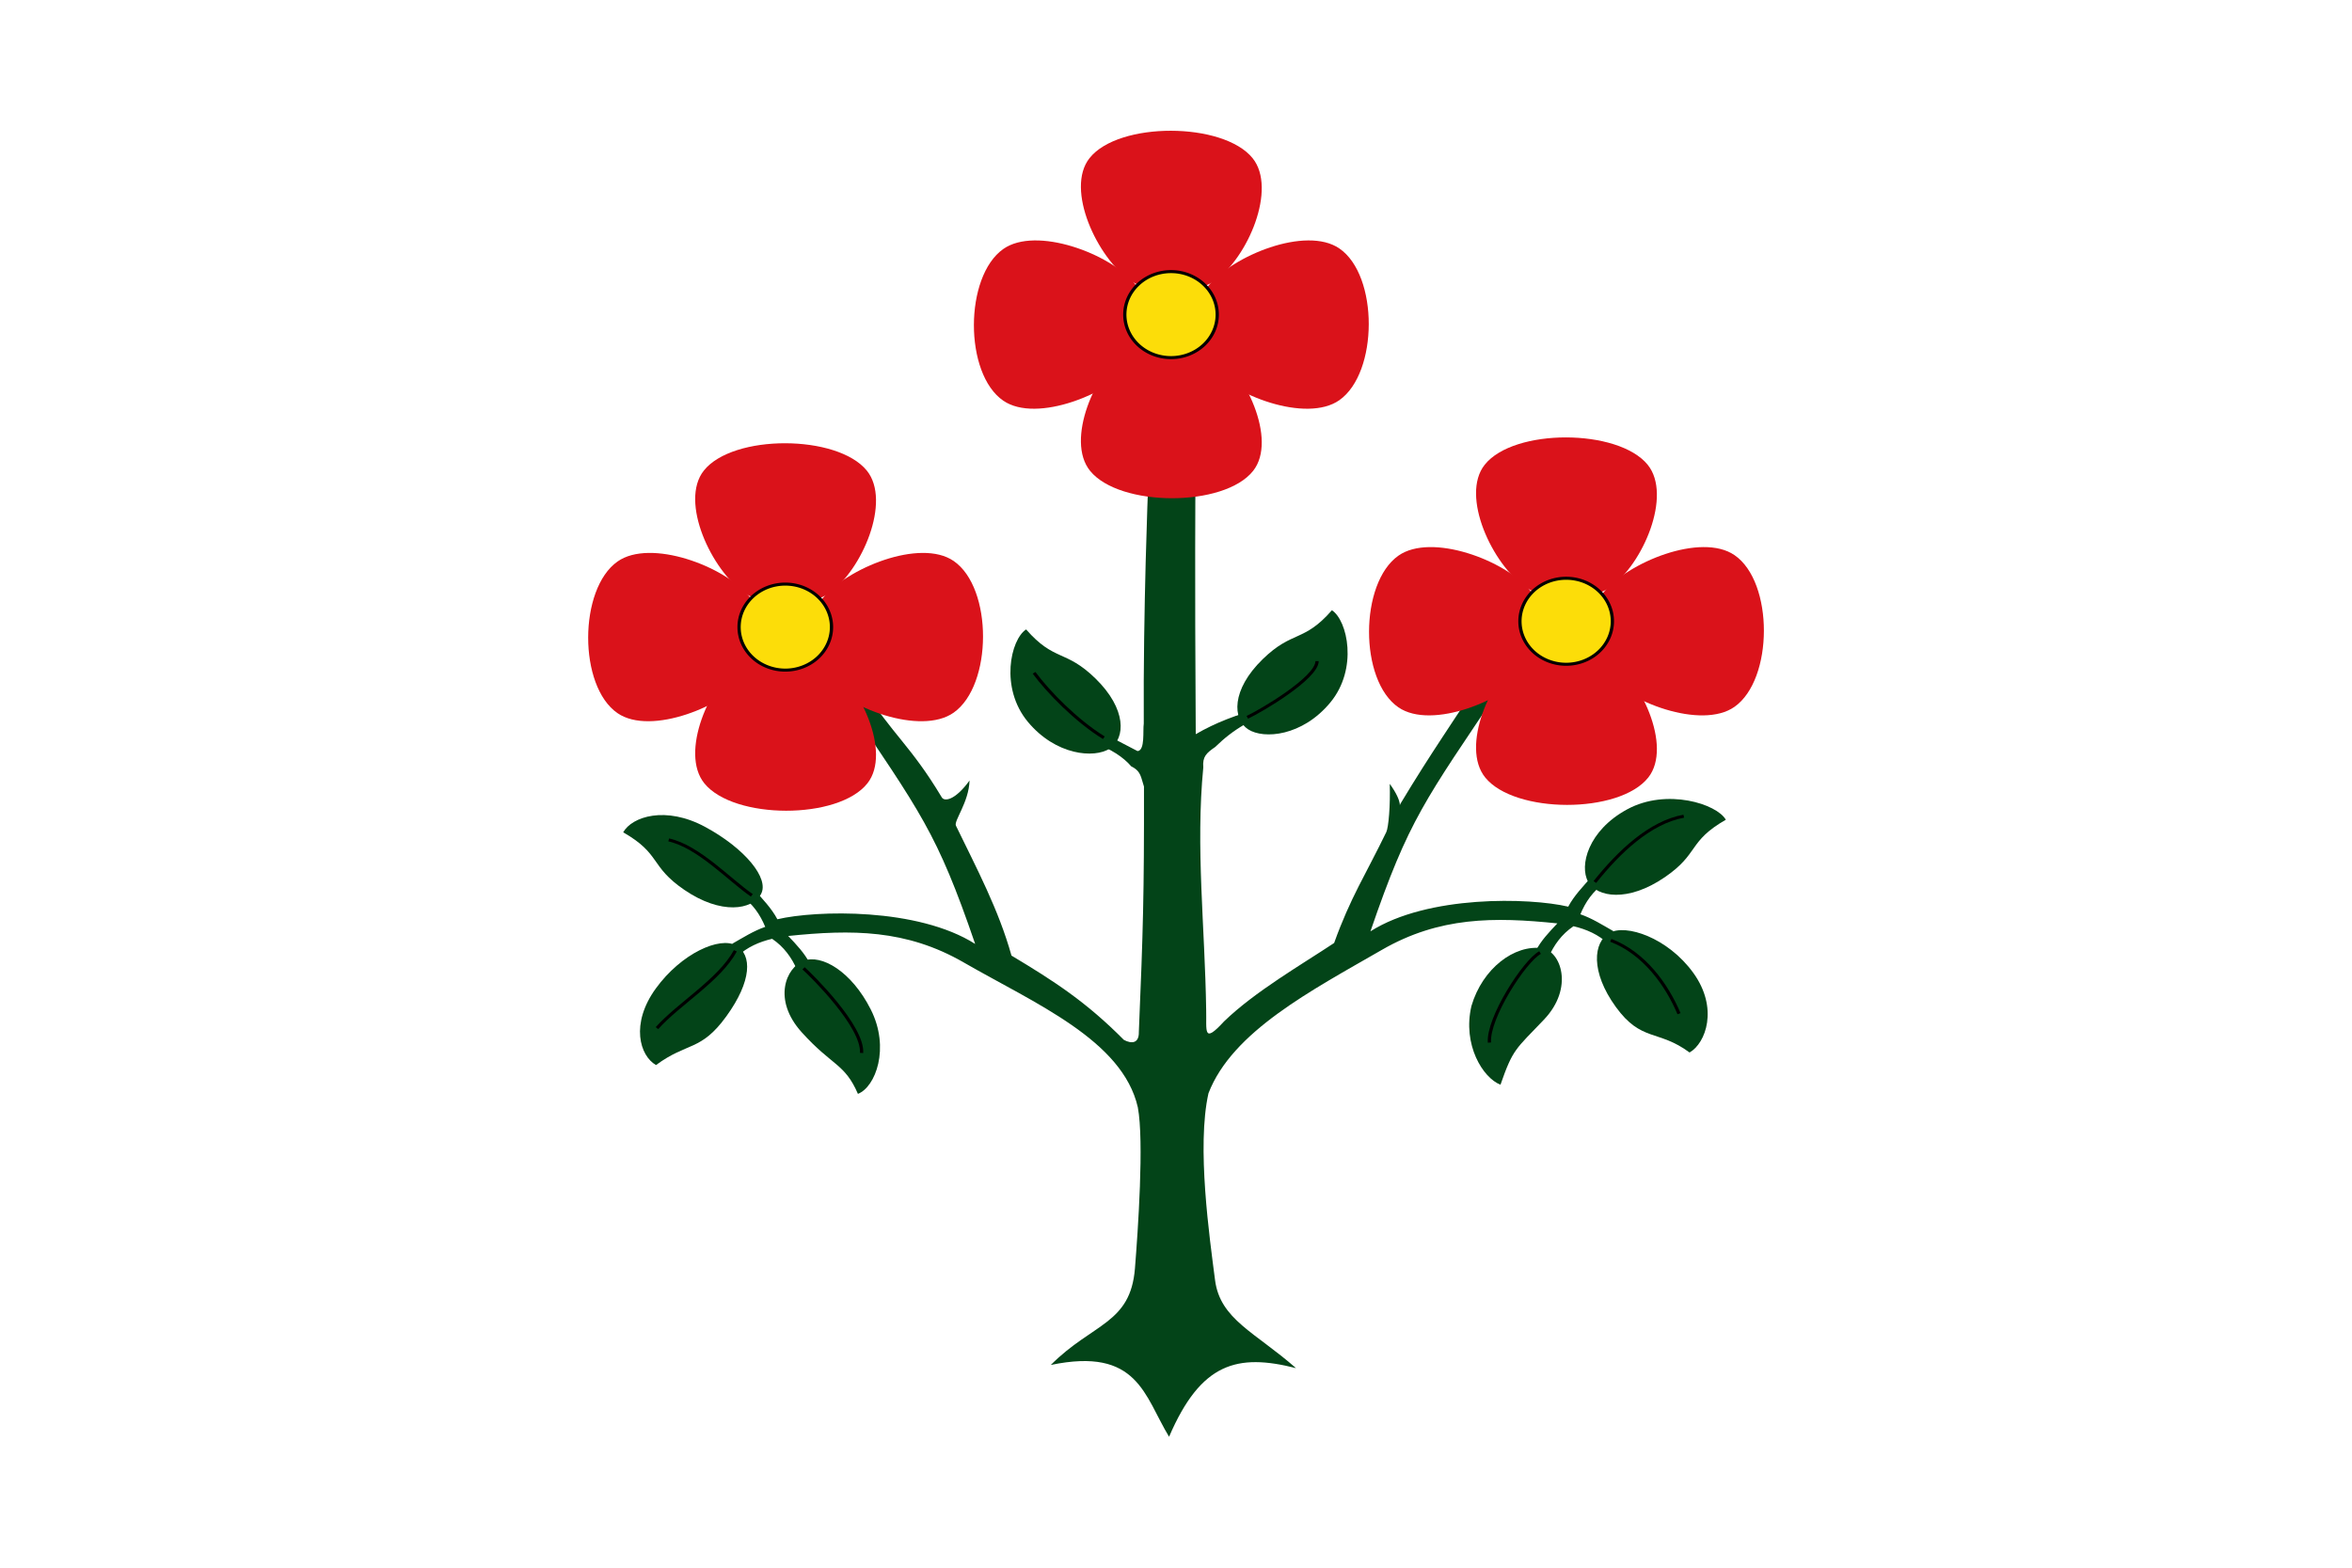 <?xml version="1.0" encoding="UTF-8" standalone="no"?>
<!-- Created with Inkscape (http://www.inkscape.org/) -->
<svg
   xmlns:dc="http://purl.org/dc/elements/1.1/"
   xmlns:cc="http://creativecommons.org/ns#"
   xmlns:rdf="http://www.w3.org/1999/02/22-rdf-syntax-ns#"
   xmlns:svg="http://www.w3.org/2000/svg"
   xmlns="http://www.w3.org/2000/svg"
   xmlns:sodipodi="http://sodipodi.sourceforge.net/DTD/sodipodi-0.dtd"
   xmlns:inkscape="http://www.inkscape.org/namespaces/inkscape"
   width="750"
   height="500"
   id="svg2"
   sodipodi:version="0.32"
   inkscape:version="0.46"
   version="1.0"
   sodipodi:docname="Bandera de la Floresta.svg"
   inkscape:output_extension="org.inkscape.output.svg.inkscape">
  <defs
     id="defs4">
    <inkscape:perspective
       sodipodi:type="inkscape:persp3d"
       inkscape:vp_x="0 : 526.18109 : 1"
       inkscape:vp_y="0 : 1000 : 0"
       inkscape:vp_z="744.09448 : 526.18109 : 1"
       inkscape:persp3d-origin="372.04724 : 350.78739 : 1"
       id="perspective10" />
  </defs>
  <sodipodi:namedview
     id="base"
     pagecolor="#ffffff"
     bordercolor="#666666"
     borderopacity="1.0"
     gridtolerance="10000"
     guidetolerance="10"
     objecttolerance="10"
     inkscape:pageopacity="0.0"
     inkscape:pageshadow="2"
     inkscape:zoom="0.35"
     inkscape:cx="350"
     inkscape:cy="223.65469"
     inkscape:document-units="px"
     inkscape:current-layer="capa1"
     showgrid="false"
     inkscape:window-width="800"
     inkscape:window-height="551"
     inkscape:window-x="0"
     inkscape:window-y="22"
     inkscape:showpageshadow="false"
     showborder="false" />
  <g
     inkscape:label="Capa 1"
     inkscape:groupmode="layer"
     id="capa1">
    <rect
       style="fill:#ffffff;fill-opacity:1;stroke:none;stroke-width:1;stroke-miterlimit:4;stroke-dasharray:none;stroke-opacity:1"
       id="rect4022"
       width="750"
       height="500"
       x="0"
       y="-1.5532714e-14" />
    <g
       transform="matrix(0.969,0,0,0.902,49.222,-295.436)"
       id="g2969"
       style="stroke:#000000;stroke-width:1.07;stroke-miterlimit:4;stroke-dasharray:none;stroke-opacity:1">
      <path
         sodipodi:nodetypes="ccccccccccscccccccccccccccscscccscscccccccccccccccscccccccccc"
         id="rect2744"
         d="M 327.018,499.623 C 327.018,499.623 325.366,543.04 325.593,583.385 C 325.238,585.823 326.091,592.862 323.552,593.116 L 314.278,587.925 L 309.545,590.388 C 314.62,592.273 318.897,595.246 321.475,598.518 C 324.772,600.247 324.634,602.414 325.663,605.663 C 325.721,643.618 325.375,656.546 323.974,692.451 C 324.052,696.441 321.653,696.732 319.047,695.231 C 306.679,681.833 296.196,674.518 282.058,665.422 C 277.84,649.208 270.661,634.719 263.775,619.476 C 263.024,617.814 268.037,611.22 268.262,603.516 C 263.478,610.608 259.887,611.091 259.076,609.393 C 248.716,590.885 243.178,587.71 232.663,570.046 L 227.103,574.797 C 252.225,615.083 257.419,621.535 270.11,661.304 C 251.227,648.423 217.805,649.355 205.019,652.576 C 203.086,648.648 200.074,645.367 197.293,641.947 L 193.035,644.165 C 196.909,647.091 199.356,650.934 201.024,655.268 C 197.165,656.693 193.713,659.076 190.167,661.234 L 191.786,665.739 C 195.065,662.444 198.997,660.58 203.294,659.492 C 207.223,662.357 209.745,666.173 211.512,670.507 L 215.7,668.185 C 213.962,664.553 211.265,661.522 208.591,658.489 C 229.493,656.17 247.412,656.12 266.344,667.85 C 289.73,682.339 318.59,695.293 323.64,719.075 C 325.735,731.056 323.681,762.738 322.689,776.04 C 321.221,795.729 308.795,795.318 294.995,810.176 C 323.712,803.743 325.742,821.128 333.922,835.563 C 344.393,809.371 356.354,806.018 375.695,811.298 C 362.221,798.577 350.71,794.076 349.05,780.158 C 347.254,765.104 342.942,732.994 346.885,714.113 C 354.713,692.256 380.747,677.776 403.952,663.398 C 422.884,651.668 440.804,651.718 461.705,654.037 C 459.032,657.07 456.334,660.101 454.596,663.732 L 458.784,666.055 C 460.551,661.721 463.074,657.905 467.002,655.04 C 471.299,656.128 475.231,657.992 478.511,661.287 L 480.13,656.782 C 476.584,654.624 473.131,652.241 469.272,650.816 C 470.94,646.482 473.388,642.639 477.261,639.713 L 473.003,637.495 C 470.222,640.915 467.21,644.196 465.278,648.124 C 452.491,644.903 419.069,643.971 400.187,656.852 C 412.877,617.083 418.071,610.631 443.193,570.345 L 437.633,565.594 C 427.119,583.258 420.437,593.19 410.076,611.698 C 409.265,613.396 411.323,611.787 406.539,604.695 C 406.764,612.399 406.146,620.119 405.395,621.781 C 398.509,637.025 393.661,644.756 388.238,660.97 C 377.479,668.648 362.182,678.129 352.024,688.685 C 345.001,696.905 346.32,692.033 346.129,684.682 C 345.728,655.292 342.621,627.155 345.181,598.874 C 344.879,595.09 346.186,593.816 349.114,591.653 C 355.025,585.422 361.357,581.409 370.395,578.475 L 364.905,577.701 C 356.159,580.213 349.316,583.026 342.697,587.133 C 342.347,529.215 342.592,499.623 342.592,499.623 L 327.018,499.623 z"
         style="fill:#034418;fill-opacity:1;fill-rule:nonzero;stroke:none;stroke-width:1;stroke-linecap:round;stroke-linejoin:miter;marker:none;stroke-miterlimit:4;stroke-dasharray:none;stroke-dashoffset:0;stroke-opacity:1;visibility:visible;display:inline;overflow:visible" />
      <path
         sodipodi:nodetypes="ccssc"
         id="path2754"
         d="M 235.764,684.495 C 242.166,698.117 237.319,711.919 231.528,714.318 C 227.166,703.476 223.057,704.509 213.004,692.508 C 203.338,680.969 207.881,669.658 213.672,667.259 C 219.464,664.859 229.361,670.872 235.764,684.495 z"
         style="fill:#034418;fill-opacity:1;fill-rule:nonzero;stroke:none;stroke-width:1;stroke-linecap:round;stroke-linejoin:miter;marker:none;stroke-miterlimit:4;stroke-dasharray:none;stroke-dashoffset:0;stroke-opacity:1;visibility:visible;display:inline;overflow:visible" />
      <path
         style="fill:#034418;fill-opacity:1;fill-rule:nonzero;stroke:none;stroke-width:1;stroke-linecap:round;stroke-linejoin:miter;marker:none;stroke-miterlimit:4;stroke-dasharray:none;stroke-dashoffset:0;stroke-opacity:1;visibility:visible;display:inline;overflow:visible"
         d="M 165.006,677.071 C 156.588,689.549 159.732,700.871 165.087,704.132 C 175.414,695.924 179.802,699.384 188.221,686.906 C 196.64,674.429 196.793,665.114 191.439,661.854 C 186.084,658.593 173.425,664.594 165.006,677.071 z"
         id="path2765"
         sodipodi:nodetypes="ccssc" />
      <path
         sodipodi:nodetypes="cccsc"
         id="path2767"
         d="M 181.278,619.936 C 168.264,612.373 157.178,616.27 154.284,621.831 C 166.847,629.577 162.94,633.771 174.4,642.182 C 186.534,651.088 196.718,649.273 199.612,643.712 C 202.506,638.151 194.292,627.499 181.278,619.936 z"
         style="fill:#034418;fill-opacity:1;fill-rule:nonzero;stroke:none;stroke-width:1;stroke-linecap:round;stroke-linejoin:miter;marker:none;stroke-miterlimit:4;stroke-dasharray:none;stroke-dashoffset:0;stroke-opacity:1;visibility:visible;display:inline;overflow:visible" />
      <path
         style="fill:#034418;fill-opacity:1;fill-rule:nonzero;stroke:none;stroke-width:1;stroke-linecap:round;stroke-linejoin:miter;marker:none;stroke-miterlimit:4;stroke-dasharray:none;stroke-dashoffset:0;stroke-opacity:1;visibility:visible;display:inline;overflow:visible"
         d="M 433.423,683.239 C 430.425,696.954 437.187,708.679 442.979,711.079 C 447.105,698.371 447.873,698.676 457.287,688.064 C 467.276,676.804 462.82,663.731 456.618,662.815 C 447.617,661.485 437.068,669.891 433.423,683.239 z"
         id="path2771"
         sodipodi:nodetypes="ccssc" />
      <path
         sodipodi:nodetypes="ccssc"
         id="path2773"
         d="M 506.41,671.501 C 514.829,683.979 510.558,696.428 505.204,699.688 C 494.876,691.481 489.362,696.066 480.943,683.589 C 472.524,671.111 473.497,660.67 478.852,657.41 C 484.206,654.15 497.991,659.024 506.41,671.501 z"
         style="fill:#034418;fill-opacity:1;fill-rule:nonzero;stroke:none;stroke-width:1;stroke-linecap:round;stroke-linejoin:miter;marker:none;stroke-miterlimit:4;stroke-dasharray:none;stroke-dashoffset:0;stroke-opacity:1;visibility:visible;display:inline;overflow:visible" />
      <path
         style="fill:#034418;fill-opacity:1;fill-rule:nonzero;stroke:none;stroke-width:1;stroke-linecap:round;stroke-linejoin:miter;marker:none;stroke-miterlimit:4;stroke-dasharray:none;stroke-dashoffset:0;stroke-opacity:1;visibility:visible;display:inline;overflow:visible"
         d="M 484.718,613.686 C 497.732,606.122 514.239,611.826 517.133,617.387 C 504.57,625.133 508.476,629.327 497.017,637.738 C 484.883,646.644 474.699,644.829 471.805,639.268 C 468.911,633.707 471.704,621.249 484.718,613.686 z"
         id="path2775"
         sodipodi:nodetypes="cccsc" />
      <path
         sodipodi:nodetypes="cccsc"
         id="path2778"
         d="M 287.403,582.713 C 278.219,570.788 281.738,553.681 286.878,550.092 C 296.185,561.547 299.838,557.131 309.661,567.405 C 320.063,578.285 319.581,588.618 314.442,592.207 C 309.302,595.796 296.586,594.639 287.403,582.713 z"
         style="fill:#034418;fill-opacity:1;fill-rule:nonzero;stroke:none;stroke-width:1;stroke-linecap:round;stroke-linejoin:miter;marker:none;stroke-miterlimit:4;stroke-dasharray:none;stroke-dashoffset:0;stroke-opacity:1;visibility:visible;display:inline;overflow:visible" />
      <path
         style="fill:#034418;fill-opacity:1;fill-rule:nonzero;stroke:none;stroke-width:1;stroke-linecap:round;stroke-linejoin:miter;marker:none;stroke-miterlimit:4;stroke-dasharray:none;stroke-dashoffset:0;stroke-opacity:1;visibility:visible;display:inline;overflow:visible"
         d="M 386.983,575.932 C 396.167,564.006 392.648,546.9 387.508,543.31 C 378.201,554.765 374.548,550.349 364.725,560.624 C 354.323,571.503 354.805,581.836 359.945,585.426 C 365.085,589.015 377.8,587.858 386.983,575.932 z"
         id="path2786"
         sodipodi:nodetypes="cccsc" />
      <g
         transform="matrix(0.563,0,0,0.563,437.289,502.809)"
         id="g2817"
         style="stroke:#000000;stroke-width:1.899;stroke-miterlimit:4;stroke-dasharray:none;stroke-opacity:1">
        <g
           id="g2809"
           style="stroke:#000000;stroke-width:1.899;stroke-miterlimit:4;stroke-dasharray:none;stroke-opacity:1">
          <g
             transform="translate(-52.573,0)"
             id="g2801"
             style="stroke:#000000;stroke-width:1.899;stroke-miterlimit:4;stroke-dasharray:none;stroke-opacity:1">
            <path
               style="fill:#da121a;fill-opacity:1;fill-rule:nonzero;stroke:none;stroke-width:1.776;stroke-linecap:round;stroke-linejoin:miter;marker:none;stroke-miterlimit:4;stroke-dasharray:none;stroke-dashoffset:0;stroke-opacity:1;visibility:visible;display:inline;overflow:visible"
               d="M -333.945,114.28 C -342.851,102.472 -342.709,76.893 -333.945,64.98 C -319.611,45.496 -276.455,26.646 -256.971,40.98 C -233.942,57.922 -234.145,119.064 -256.971,136.28 C -276.146,150.742 -319.483,133.455 -333.945,114.28 z"
               id="path2797"
               sodipodi:nodetypes="cssss" />
            <path
               sodipodi:nodetypes="cssss"
               id="path2799"
               d="M -376.402,63.307 C -367.496,75.116 -367.637,100.695 -376.402,112.608 C -390.736,132.092 -433.892,150.942 -453.376,136.608 C -476.405,119.666 -476.201,58.523 -453.376,41.307 C -434.201,26.845 -390.864,44.133 -376.402,63.307 z"
               style="fill:#da121a;fill-opacity:1;fill-rule:nonzero;stroke:none;stroke-width:1.776;stroke-linecap:round;stroke-linejoin:miter;marker:none;stroke-miterlimit:4;stroke-dasharray:none;stroke-dashoffset:0;stroke-opacity:1;visibility:visible;display:inline;overflow:visible" />
          </g>
          <g
             id="g2805"
             style="stroke:#000000;stroke-width:1.899;stroke-miterlimit:4;stroke-dasharray:none;stroke-opacity:1">
            <path
               style="fill:#da121a;fill-opacity:1;fill-rule:nonzero;stroke:none;stroke-width:1.776;stroke-linecap:round;stroke-linejoin:miter;marker:none;stroke-miterlimit:4;stroke-dasharray:none;stroke-dashoffset:0;stroke-opacity:1;visibility:visible;display:inline;overflow:visible"
               d="M -433.233,103.69 C -421.425,94.784 -395.845,94.926 -383.932,103.69 C -364.448,118.024 -345.598,161.18 -359.932,180.664 C -376.874,203.693 -438.017,203.49 -455.233,180.664 C -469.695,161.489 -452.407,118.152 -433.233,103.69 z"
               id="rect2792"
               sodipodi:nodetypes="cssss" />
            <path
               sodipodi:nodetypes="cssss"
               id="path2795"
               d="M -382.26,61.233 C -394.068,70.139 -419.647,69.998 -431.561,61.233 C -451.044,46.899 -469.895,3.743 -455.561,-15.741 C -438.618,-38.77 -377.476,-38.566 -360.26,-15.741 C -345.798,3.434 -363.085,46.771 -382.26,61.233 z"
               style="fill:#da121a;fill-opacity:1;fill-rule:nonzero;stroke:none;stroke-width:1.776;stroke-linecap:round;stroke-linejoin:miter;marker:none;stroke-miterlimit:4;stroke-dasharray:none;stroke-dashoffset:0;stroke-opacity:1;visibility:visible;display:inline;overflow:visible" />
          </g>
        </g>
        <path
           sodipodi:type="arc"
           style="opacity:1;fill:#fcdd09;fill-opacity:1;fill-rule:nonzero;stroke:#000000;stroke-width:1.612;stroke-linecap:round;stroke-linejoin:miter;marker:none;stroke-miterlimit:4;stroke-dasharray:none;stroke-dashoffset:0;stroke-opacity:1;visibility:visible;display:inline;overflow:visible"
           id="path2788"
           sodipodi:cx="-440.76599"
           sodipodi:cy="169.52538"
           sodipodi:rx="22.908834"
           sodipodi:ry="22.908834"
           d="M -417.857,169.525 A 22.909,22.909 0 1 1 -463.675,169.525 A 22.909,22.909 0 1 1 -417.857,169.525 z"
           transform="matrix(1.179,0,0,1.179,111.734,-117.338)" />
      </g>
      <g
         id="g2827"
         transform="matrix(0.563,0,0,0.563,564.225,392.313)"
         style="stroke:#000000;stroke-width:1.899;stroke-miterlimit:4;stroke-dasharray:none;stroke-opacity:1">
        <g
           id="g2829"
           style="stroke:#000000;stroke-width:1.899;stroke-miterlimit:4;stroke-dasharray:none;stroke-opacity:1">
          <g
             id="g2831"
             transform="translate(-52.573,0)"
             style="stroke:#000000;stroke-width:1.899;stroke-miterlimit:4;stroke-dasharray:none;stroke-opacity:1">
            <path
               sodipodi:nodetypes="cssss"
               id="path2833"
               d="M -333.945,114.28 C -342.851,102.472 -342.709,76.893 -333.945,64.98 C -319.611,45.496 -276.455,26.646 -256.971,40.98 C -233.942,57.922 -234.145,119.064 -256.971,136.28 C -276.146,150.742 -319.483,133.455 -333.945,114.28 z"
               style="fill:#da121a;fill-opacity:1;fill-rule:nonzero;stroke:none;stroke-width:1.776;stroke-linecap:round;stroke-linejoin:miter;marker:none;stroke-miterlimit:4;stroke-dasharray:none;stroke-dashoffset:0;stroke-opacity:1;visibility:visible;display:inline;overflow:visible" />
            <path
               style="fill:#da121a;fill-opacity:1;fill-rule:nonzero;stroke:none;stroke-width:1.776;stroke-linecap:round;stroke-linejoin:miter;marker:none;stroke-miterlimit:4;stroke-dasharray:none;stroke-dashoffset:0;stroke-opacity:1;visibility:visible;display:inline;overflow:visible"
               d="M -376.402,63.307 C -367.496,75.116 -367.637,100.695 -376.402,112.608 C -390.736,132.092 -433.892,150.942 -453.376,136.608 C -476.405,119.666 -476.201,58.523 -453.376,41.307 C -434.201,26.845 -390.864,44.133 -376.402,63.307 z"
               id="path2835"
               sodipodi:nodetypes="cssss" />
          </g>
          <g
             id="g2837"
             style="stroke:#000000;stroke-width:1.899;stroke-miterlimit:4;stroke-dasharray:none;stroke-opacity:1">
            <path
               sodipodi:nodetypes="cssss"
               id="path2839"
               d="M -433.233,103.69 C -421.425,94.784 -395.845,94.926 -383.932,103.69 C -364.448,118.024 -345.598,161.18 -359.932,180.664 C -376.874,203.693 -438.017,203.49 -455.233,180.664 C -469.695,161.489 -452.407,118.152 -433.233,103.69 z"
               style="fill:#da121a;fill-opacity:1;fill-rule:nonzero;stroke:none;stroke-width:1.776;stroke-linecap:round;stroke-linejoin:miter;marker:none;stroke-miterlimit:4;stroke-dasharray:none;stroke-dashoffset:0;stroke-opacity:1;visibility:visible;display:inline;overflow:visible" />
            <path
               style="fill:#da121a;fill-opacity:1;fill-rule:nonzero;stroke:none;stroke-width:1.776;stroke-linecap:round;stroke-linejoin:miter;marker:none;stroke-miterlimit:4;stroke-dasharray:none;stroke-dashoffset:0;stroke-opacity:1;visibility:visible;display:inline;overflow:visible"
               d="M -382.26,61.233 C -394.068,70.139 -419.647,69.998 -431.561,61.233 C -451.044,46.899 -469.895,3.743 -455.561,-15.741 C -438.618,-38.77 -377.476,-38.566 -360.26,-15.741 C -345.798,3.434 -363.085,46.771 -382.26,61.233 z"
               id="path2841"
               sodipodi:nodetypes="cssss" />
          </g>
        </g>
        <path
           transform="matrix(1.179,0,0,1.179,111.734,-117.338)"
           d="M -417.857,169.525 A 22.909,22.909 0 1 1 -463.675,169.525 A 22.909,22.909 0 1 1 -417.857,169.525 z"
           sodipodi:ry="22.908834"
           sodipodi:rx="22.908834"
           sodipodi:cy="169.52538"
           sodipodi:cx="-440.76599"
           id="path2843"
           style="opacity:1;fill:#fcdd09;fill-opacity:1;fill-rule:nonzero;stroke:#000000;stroke-width:1.612;stroke-linecap:round;stroke-linejoin:miter;marker:none;stroke-miterlimit:4;stroke-dasharray:none;stroke-dashoffset:0;stroke-opacity:1;visibility:visible;display:inline;overflow:visible"
           sodipodi:type="arc" />
      </g>
      <g
         transform="matrix(0.563,0,0,0.563,694.257,500.745)"
         id="g2845"
         style="stroke:#000000;stroke-width:1.899;stroke-miterlimit:4;stroke-dasharray:none;stroke-opacity:1">
        <g
           id="g2847"
           style="stroke:#000000;stroke-width:1.899;stroke-miterlimit:4;stroke-dasharray:none;stroke-opacity:1">
          <g
             transform="translate(-52.573,0)"
             id="g2849"
             style="stroke:#000000;stroke-width:1.899;stroke-miterlimit:4;stroke-dasharray:none;stroke-opacity:1">
            <path
               style="fill:#da121a;fill-opacity:1;fill-rule:nonzero;stroke:none;stroke-width:1.776;stroke-linecap:round;stroke-linejoin:miter;marker:none;stroke-miterlimit:4;stroke-dasharray:none;stroke-dashoffset:0;stroke-opacity:1;visibility:visible;display:inline;overflow:visible"
               d="M -333.945,114.28 C -342.851,102.472 -342.709,76.893 -333.945,64.98 C -319.611,45.496 -276.455,26.646 -256.971,40.98 C -233.942,57.922 -234.145,119.064 -256.971,136.28 C -276.146,150.742 -319.483,133.455 -333.945,114.28 z"
               id="path2851"
               sodipodi:nodetypes="cssss" />
            <path
               sodipodi:nodetypes="cssss"
               id="path2853"
               d="M -376.402,63.307 C -367.496,75.116 -367.637,100.695 -376.402,112.608 C -390.736,132.092 -433.892,150.942 -453.376,136.608 C -476.405,119.666 -476.201,58.523 -453.376,41.307 C -434.201,26.845 -390.864,44.133 -376.402,63.307 z"
               style="fill:#da121a;fill-opacity:1;fill-rule:nonzero;stroke:none;stroke-width:1.776;stroke-linecap:round;stroke-linejoin:miter;marker:none;stroke-miterlimit:4;stroke-dasharray:none;stroke-dashoffset:0;stroke-opacity:1;visibility:visible;display:inline;overflow:visible" />
          </g>
          <g
             id="g2855"
             style="stroke:#000000;stroke-width:1.899;stroke-miterlimit:4;stroke-dasharray:none;stroke-opacity:1">
            <path
               style="fill:#da121a;fill-opacity:1;fill-rule:nonzero;stroke:none;stroke-width:1.776;stroke-linecap:round;stroke-linejoin:miter;marker:none;stroke-miterlimit:4;stroke-dasharray:none;stroke-dashoffset:0;stroke-opacity:1;visibility:visible;display:inline;overflow:visible"
               d="M -433.233,103.69 C -421.425,94.784 -395.845,94.926 -383.932,103.69 C -364.448,118.024 -345.598,161.18 -359.932,180.664 C -376.874,203.693 -438.017,203.49 -455.233,180.664 C -469.695,161.489 -452.407,118.152 -433.233,103.69 z"
               id="path2857"
               sodipodi:nodetypes="cssss" />
            <path
               sodipodi:nodetypes="cssss"
               id="path2859"
               d="M -382.26,61.233 C -394.068,70.139 -419.647,69.998 -431.561,61.233 C -451.044,46.899 -469.895,3.743 -455.561,-15.741 C -438.618,-38.77 -377.476,-38.566 -360.26,-15.741 C -345.798,3.434 -363.085,46.771 -382.26,61.233 z"
               style="fill:#da121a;fill-opacity:1;fill-rule:nonzero;stroke:none;stroke-width:1.776;stroke-linecap:round;stroke-linejoin:miter;marker:none;stroke-miterlimit:4;stroke-dasharray:none;stroke-dashoffset:0;stroke-opacity:1;visibility:visible;display:inline;overflow:visible" />
          </g>
        </g>
        <path
           sodipodi:type="arc"
           style="opacity:1;fill:#fcdd09;fill-opacity:1;fill-rule:nonzero;stroke:#000000;stroke-width:1.612;stroke-linecap:round;stroke-linejoin:miter;marker:none;stroke-miterlimit:4;stroke-dasharray:none;stroke-dashoffset:0;stroke-opacity:1;visibility:visible;display:inline;overflow:visible"
           id="path2861"
           sodipodi:cx="-440.76599"
           sodipodi:cy="169.52538"
           sodipodi:rx="22.908834"
           sodipodi:ry="22.908834"
           d="M -417.857,169.525 A 22.909,22.909 0 1 1 -463.675,169.525 A 22.909,22.909 0 1 1 -417.857,169.525 z"
           transform="matrix(1.179,0,0,1.179,111.734,-117.338)" />
      </g>
      <path
         sodipodi:nodetypes="cc"
         id="path2863"
         d="M 359.666,581.171 C 364.233,578.882 382.571,567.276 382.628,561.305"
         style="fill:none;fill-rule:evenodd;stroke:#000000;stroke-width:1.07;stroke-linecap:butt;stroke-linejoin:miter;stroke-miterlimit:4;stroke-dasharray:none;stroke-opacity:1" />
      <path
         sodipodi:nodetypes="cc"
         id="path2865"
         d="M 289.49,565.433 C 294.127,572.168 303.318,582.352 312.452,588.395"
         style="fill:none;fill-rule:evenodd;stroke:#000000;stroke-width:1.07;stroke-linecap:butt;stroke-linejoin:miter;stroke-miterlimit:4;stroke-dasharray:none;stroke-opacity:1" />
      <path
         sodipodi:nodetypes="cc"
         id="path2867"
         d="M 213.638,669.924 C 216.322,672.496 233.298,690.476 232.73,699.852"
         style="fill:none;fill-rule:evenodd;stroke:#000000;stroke-width:1.07;stroke-linecap:butt;stroke-linejoin:miter;stroke-miterlimit:4;stroke-dasharray:none;stroke-opacity:1" />
      <path
         sodipodi:nodetypes="cc"
         id="path2869"
         d="M 191.192,663.732 C 185.976,674.062 172.583,682.425 165.392,691.08"
         style="fill:none;fill-rule:evenodd;stroke:#000000;stroke-width:1.07;stroke-linecap:butt;stroke-linejoin:miter;stroke-miterlimit:4;stroke-dasharray:none;stroke-opacity:1" />
      <path
         sodipodi:nodetypes="cc"
         id="path2871"
         d="M 169.262,624.515 C 179.105,626.89 189.1,638.546 196.61,644.124"
         style="fill:none;fill-rule:evenodd;stroke:#000000;stroke-width:1.07;stroke-linecap:butt;stroke-linejoin:miter;stroke-miterlimit:4;stroke-dasharray:none;stroke-opacity:1" />
      <path
         sodipodi:nodetypes="cs"
         id="path2873"
         d="M 456.003,664.349 C 450.861,667.335 438.712,687.578 439.349,696.185"
         style="fill:none;fill-rule:evenodd;stroke:#000000;stroke-width:1.07;stroke-linecap:butt;stroke-linejoin:miter;stroke-miterlimit:4;stroke-dasharray:none;stroke-opacity:1" />
      <path
         sodipodi:nodetypes="cc"
         id="path2875"
         d="M 479.281,660.025 C 490.233,664.518 497.702,675.696 501.732,685.972"
         style="fill:none;fill-rule:evenodd;stroke:#000000;stroke-width:1.07;stroke-linecap:butt;stroke-linejoin:miter;stroke-miterlimit:4;stroke-dasharray:none;stroke-opacity:1" />
      <path
         sodipodi:nodetypes="cc"
         id="path2877"
         d="M 474.037,639.415 C 481.969,628.728 492.165,618.307 503.296,616.136"
         style="fill:none;fill-rule:evenodd;stroke:#000000;stroke-width:1.07;stroke-linecap:butt;stroke-linejoin:miter;stroke-miterlimit:4;stroke-dasharray:none;stroke-opacity:1" />
    </g>
  </g>
</svg>

